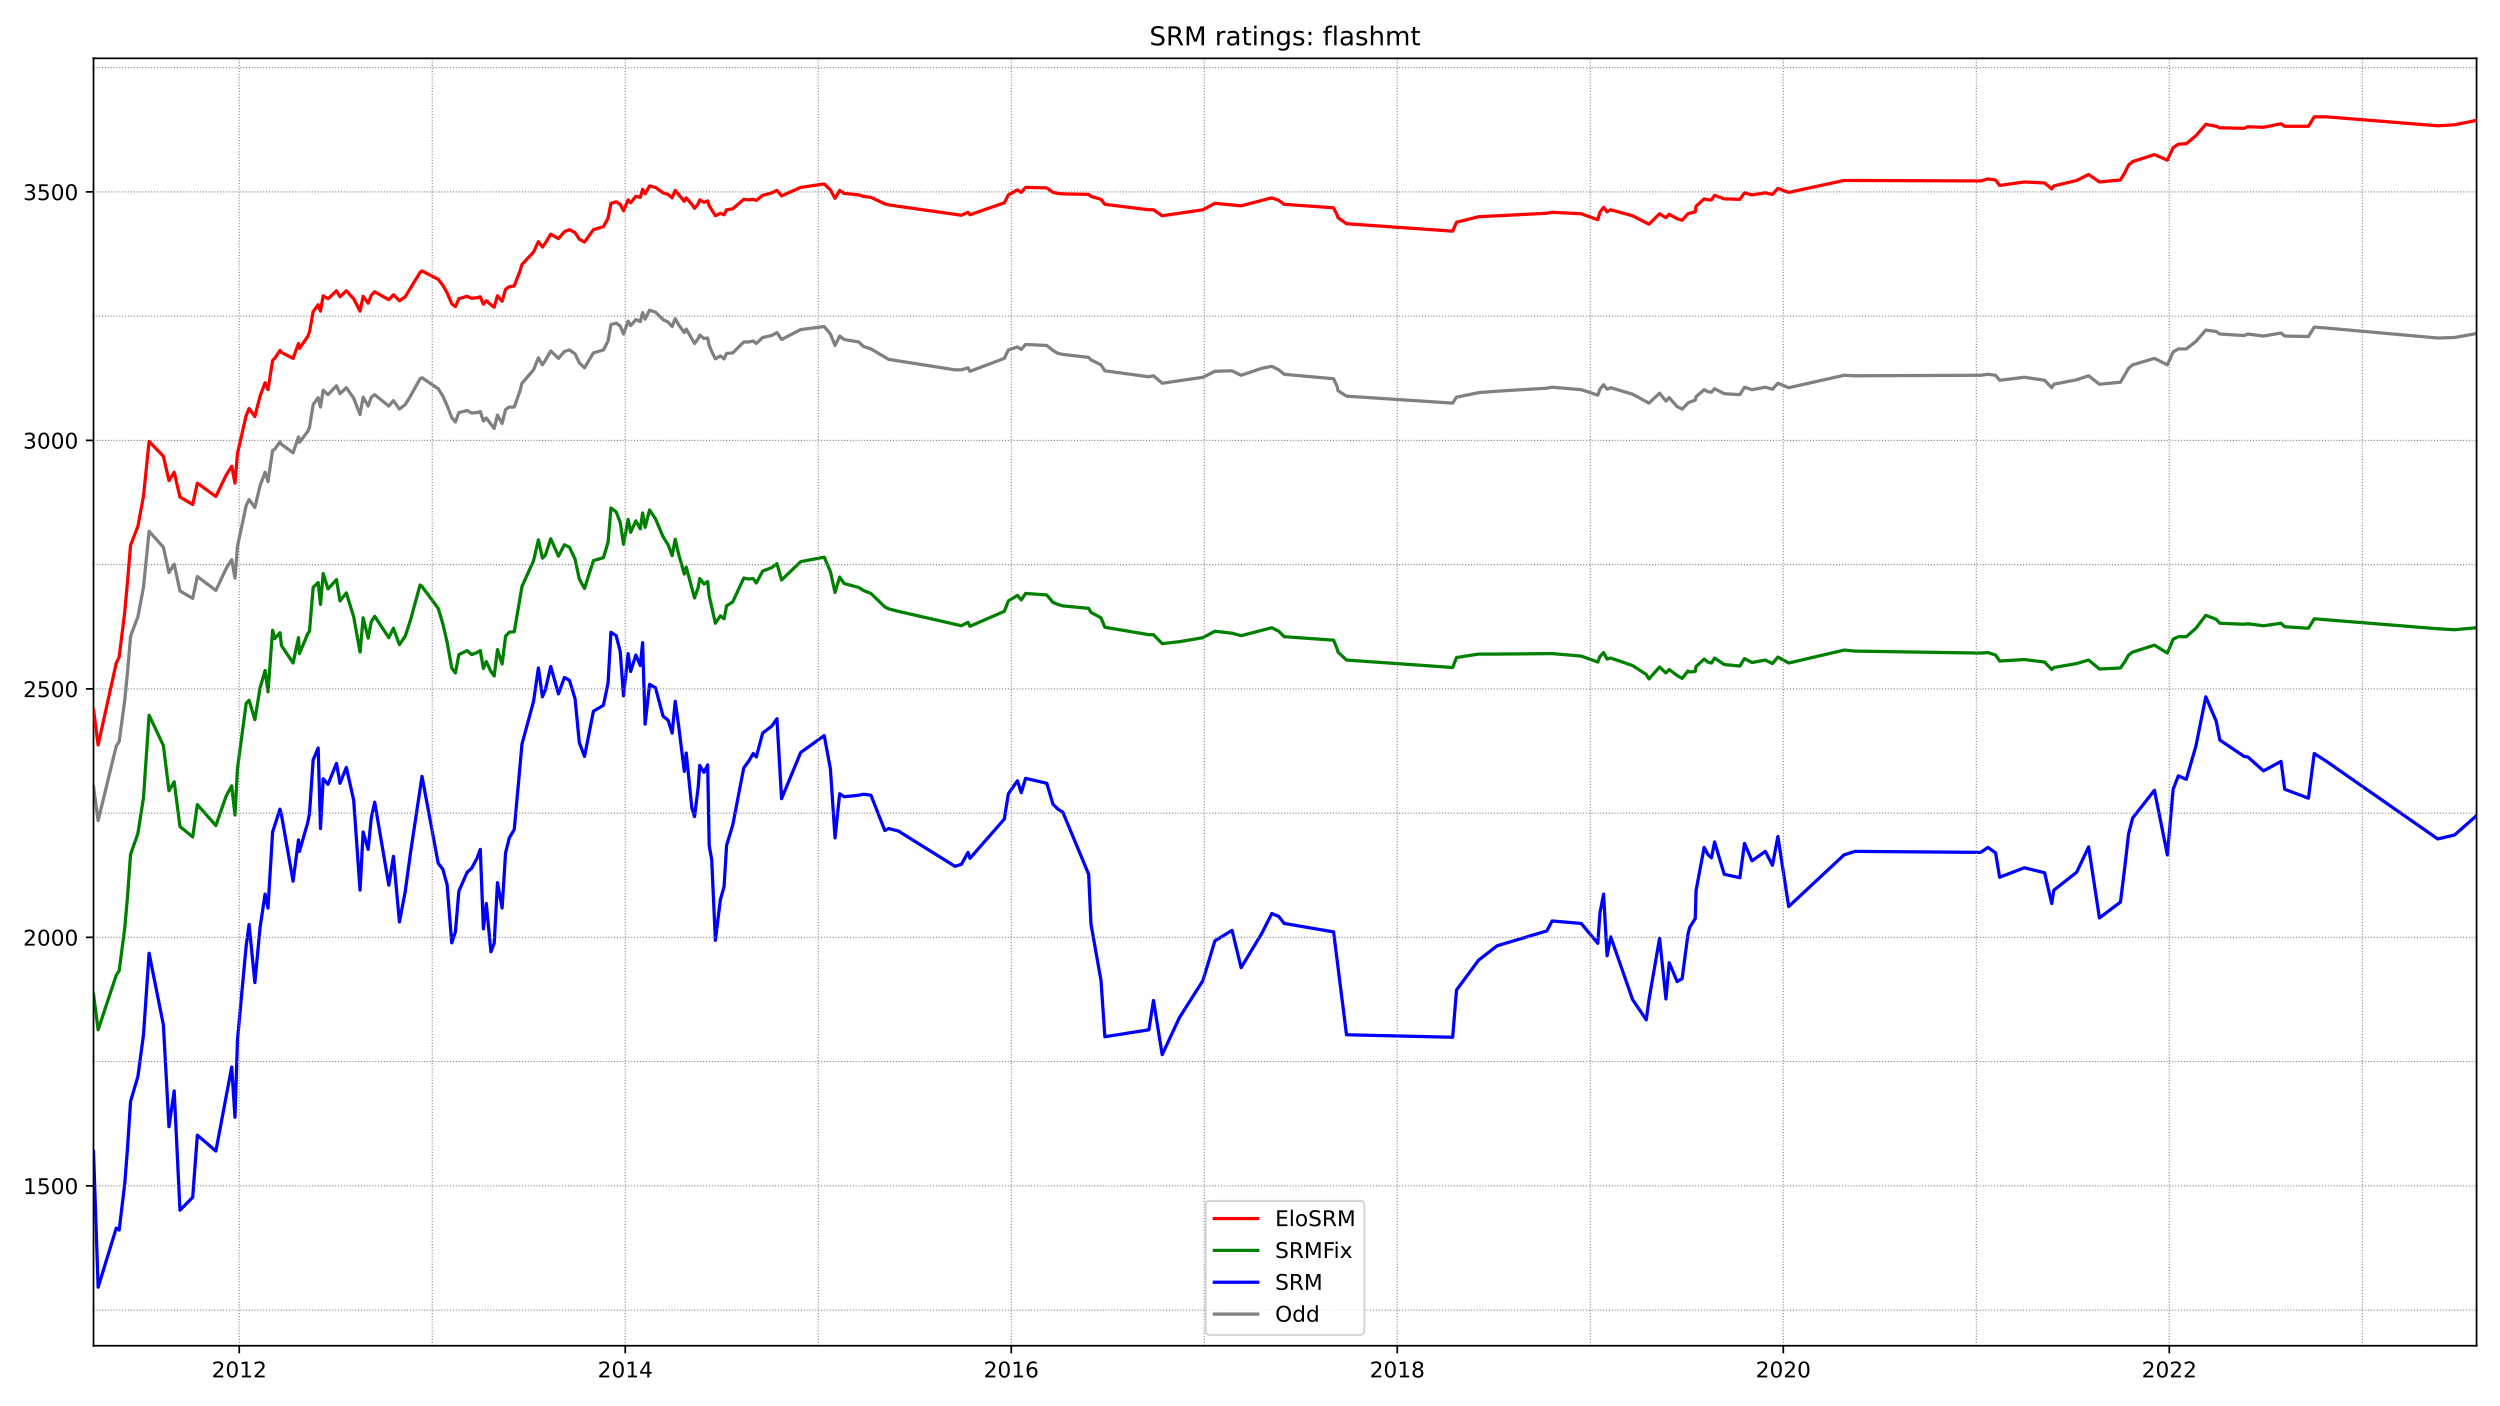 <?xml version="1.0" encoding="utf-8" standalone="no"?>
<!DOCTYPE svg PUBLIC "-//W3C//DTD SVG 1.1//EN"
  "http://www.w3.org/Graphics/SVG/1.1/DTD/svg11.dtd">
<!-- Created with matplotlib (https://matplotlib.org/) -->
<svg height="648pt" version="1.1" viewBox="0 0 1152 648" width="1152pt" xmlns="http://www.w3.org/2000/svg" xmlns:xlink="http://www.w3.org/1999/xlink">
 <defs>
  <style type="text/css">*{stroke-linecap:butt;stroke-linejoin:round;}</style>
 </defs>
 <g id="figure_1">
  <g id="patch_1">
   <path d="M 0 648 
L 1152 648 
L 1152 0 
L 0 0 
z
" style="fill:#ffffff;"/>
  </g>
  <g id="axes_1">
   <g id="patch_2">
    <path d="M 43.09 620.12 
L 1141.2 620.12 
L 1141.2 26.88 
L 43.09 26.88 
z
" style="fill:#ffffff;"/>
   </g>
   <g id="line2d_1">
    <path clip-path="url(#pe439247941)" d="M 43.09 362.546 
L 45.224 378.118 
L 53.585 343.767 
L 54.919 341.706 
L 57.498 322.469 
L 58.743 309.874 
L 60.166 293.157 
L 63.546 284.225 
L 66.125 270.485 
L 68.704 244.836 
L 75.285 252.165 
L 77.865 263.844 
L 80.266 259.951 
L 82.934 272.317 
L 88.804 275.752 
L 90.938 265.676 
L 99.476 272.088 
L 104.19 262.012 
L 106.769 257.89 
L 108.281 266.363 
L 109.437 251.707 
L 113.439 232.928 
L 114.774 230.18 
L 117.442 233.844 
L 119.843 223.768 
L 122.155 217.585 
L 123.489 221.936 
L 125.624 207.508 
L 126.602 207.05 
L 129.004 203.615 
L 129.715 204.76 
L 135.051 208.653 
L 137.542 201.325 
L 137.986 203.844 
L 141.811 198.806 
L 142.611 196.974 
L 144.301 186.44 
L 146.613 183.234 
L 147.68 187.585 
L 148.925 179.799 
L 151.149 181.86 
L 155.062 177.738 
L 156.663 181.402 
L 159.598 178.654 
L 162.978 183.463 
L 165.913 191.02 
L 167.336 183.005 
L 169.648 187.127 
L 171.071 183.005 
L 172.672 181.86 
L 179.164 187.127 
L 181.299 184.608 
L 184.056 188.501 
L 186.724 186.44 
L 189.125 182.547 
L 193.572 174.532 
L 194.461 174.074 
L 201.932 179.112 
L 204.067 182.547 
L 206.023 186.898 
L 208.158 192.394 
L 209.848 194.455 
L 211.448 190.104 
L 215.273 189.188 
L 217.318 190.333 
L 219.809 190.104 
L 221.321 189.646 
L 222.744 193.997 
L 224.078 192.623 
L 227.724 197.432 
L 229.236 191.249 
L 231.37 195.142 
L 232.971 188.73 
L 234.661 187.585 
L 236.974 187.585 
L 239.553 180.257 
L 240.531 176.593 
L 245.867 170.41 
L 248.091 164.913 
L 249.958 168.119 
L 251.292 166.058 
L 253.783 161.707 
L 257.34 165.142 
L 260.097 161.936 
L 262.41 161.249 
L 264.989 163.081 
L 266.945 167.203 
L 269.347 169.493 
L 273.438 162.623 
L 278.063 161.249 
L 280.197 157.127 
L 281.531 149.57 
L 283.932 148.883 
L 285.8 150.257 
L 287.312 153.921 
L 289.447 147.967 
L 290.603 150.028 
L 293.004 147.28 
L 295.05 148.196 
L 296.117 144.074 
L 297.273 147.051 
L 299.319 142.929 
L 302.076 143.845 
L 305.544 147.28 
L 307.857 148.425 
L 309.724 150.486 
L 311.147 146.822 
L 312.659 149.57 
L 315.327 153.234 
L 316.217 151.631 
L 320.041 158.272 
L 321.731 155.982 
L 322.442 154.379 
L 324.399 155.982 
L 326.089 155.753 
L 326.8 159.188 
L 327.956 161.936 
L 329.646 165.371 
L 331.959 163.997 
L 333.648 165.371 
L 334.805 162.852 
L 337.651 162.623 
L 342.72 157.585 
L 344.944 157.585 
L 347.078 157.127 
L 348.501 158.272 
L 351.436 155.524 
L 355.616 154.608 
L 358.017 153.234 
L 360.152 156.44 
L 368.957 151.86 
L 379.807 150.486 
L 382.653 153.921 
L 384.787 159.188 
L 386.922 154.837 
L 388.968 156.44 
L 395.727 157.585 
L 397.861 159.646 
L 401.33 160.791 
L 409.512 165.6 
L 440.018 170.41 
L 443.041 170.41 
L 446.065 169.493 
L 446.955 171.097 
L 462.786 165.142 
L 464.653 161.249 
L 468.833 159.875 
L 470.612 161.02 
L 472.569 158.73 
L 482.352 159.188 
L 485.198 161.478 
L 487.51 162.852 
L 489.734 163.31 
L 501.651 164.684 
L 502.718 165.829 
L 507.343 168.119 
L 509.122 170.868 
L 529.4 173.616 
L 531.534 173.158 
L 535.536 176.593 
L 554.302 173.845 
L 559.816 171.097 
L 567.732 170.868 
L 571.912 172.929 
L 581.428 169.722 
L 586.053 168.806 
L 589.255 170.41 
L 591.745 172.471 
L 614.513 174.532 
L 616.114 177.967 
L 616.558 180.028 
L 620.472 182.547 
L 669.387 185.753 
L 671.166 183.005 
L 681.305 180.944 
L 689.843 180.257 
L 712.789 178.883 
L 715.19 178.425 
L 728.619 179.57 
L 736.268 182.089 
L 737.246 179.341 
L 738.936 177.28 
L 740.537 179.341 
L 742.227 178.654 
L 752.277 181.631 
L 759.836 185.753 
L 764.728 181.173 
L 767.663 184.837 
L 769.175 183.234 
L 772.821 187.356 
L 775.134 188.501 
L 777.802 185.753 
L 778.602 185.295 
L 781.181 184.379 
L 781.537 182.776 
L 785.273 179.57 
L 786.962 180.486 
L 788.652 180.715 
L 790.075 179.112 
L 794.522 181.402 
L 801.726 181.86 
L 803.86 178.425 
L 807.329 179.57 
L 813.466 178.425 
L 816.756 179.341 
L 819.247 176.593 
L 824.227 178.654 
L 849.752 172.929 
L 854.822 173.158 
L 912.72 172.929 
L 916.011 172.471 
L 919.568 172.929 
L 921.436 175.219 
L 932.82 173.845 
L 942.158 175.219 
L 945.449 178.654 
L 946.427 177.051 
L 956.922 174.99 
L 962.436 173.158 
L 967.416 177.051 
L 977.111 176.135 
L 980.846 169.722 
L 982.714 168.119 
L 992.763 165.142 
L 998.722 168.119 
L 1001.39 162.165 
L 1003.792 160.791 
L 1007.438 160.791 
L 1011.885 157.356 
L 1016.421 152.089 
L 1021.223 152.776 
L 1022.913 153.921 
L 1034.119 154.608 
L 1035.809 153.921 
L 1043.013 154.837 
L 1051.106 153.463 
L 1052.796 154.837 
L 1063.736 155.066 
L 1066.404 150.715 
L 1072.096 151.173 
L 1123.324 155.753 
L 1131.061 155.524 
L 1141.2 153.692 
L 1141.2 153.692 
" style="fill:none;stroke:#808080;stroke-linecap:square;stroke-width:1.5;"/>
   </g>
   <g id="line2d_2">
    <path clip-path="url(#pe439247941)" d="M 43.09 530.636 
L 45.224 593.155 
L 53.585 565.903 
L 54.919 566.819 
L 57.498 545.292 
L 58.743 529.262 
L 60.166 507.506 
L 63.546 496.056 
L 66.125 476.82 
L 68.704 439.263 
L 75.285 472.239 
L 77.865 519.186 
L 80.266 502.697 
L 82.934 557.659 
L 88.804 551.704 
L 90.938 523.079 
L 99.476 530.407 
L 106.769 491.705 
L 108.281 514.834 
L 109.437 479.11 
L 113.439 435.827 
L 114.774 425.98 
L 117.442 452.774 
L 119.843 427.354 
L 122.155 412.011 
L 123.489 418.423 
L 125.624 383.385 
L 129.004 372.851 
L 129.715 375.599 
L 135.051 406.057 
L 137.542 387.049 
L 137.986 392.316 
L 141.811 379.034 
L 142.611 374.912 
L 144.301 350.179 
L 146.613 344.683 
L 147.68 381.782 
L 148.925 358.881 
L 151.149 361.4 
L 155.062 351.782 
L 156.663 360.942 
L 159.598 353.614 
L 162.978 368.729 
L 165.913 410.179 
L 167.336 383.385 
L 169.648 391.4 
L 171.071 376.973 
L 172.672 369.645 
L 179.164 407.889 
L 181.299 394.606 
L 184.056 424.835 
L 186.724 410.866 
L 189.125 393.232 
L 194.461 357.736 
L 201.932 397.812 
L 204.067 400.561 
L 206.023 407.66 
L 208.158 434.453 
L 209.848 429.415 
L 211.448 410.637 
L 215.273 401.935 
L 217.318 400.103 
L 219.809 395.522 
L 221.321 391.4 
L 222.744 428.041 
L 224.078 416.362 
L 226.212 438.576 
L 227.724 434.682 
L 229.236 406.744 
L 231.37 418.423 
L 232.971 393.003 
L 234.661 386.133 
L 236.974 382.24 
L 240.531 342.851 
L 245.867 323.156 
L 248.091 307.813 
L 249.958 321.095 
L 251.292 317.889 
L 253.783 307.126 
L 257.34 319.721 
L 260.097 312.164 
L 262.41 313.538 
L 264.989 322.011 
L 266.945 342.164 
L 269.347 348.576 
L 273.438 327.737 
L 278.063 324.989 
L 280.197 314.683 
L 281.531 291.325 
L 283.932 292.928 
L 285.8 300.256 
L 287.312 320.637 
L 289.447 301.172 
L 290.603 309.416 
L 293.004 301.859 
L 295.05 306.668 
L 296.117 296.134 
L 297.273 333.691 
L 299.319 315.37 
L 302.076 316.973 
L 305.544 330.027 
L 307.857 331.859 
L 309.724 337.813 
L 311.147 323.156 
L 312.659 333.92 
L 315.327 355.446 
L 316.217 346.973 
L 318.796 372.164 
L 320.041 376.286 
L 321.731 362.775 
L 322.442 352.698 
L 324.399 355.904 
L 326.089 352.469 
L 326.8 389.568 
L 327.956 396.209 
L 329.646 433.308 
L 331.959 414.53 
L 333.648 408.576 
L 334.805 389.568 
L 337.651 380.179 
L 342.72 353.843 
L 344.944 350.866 
L 347.078 347.202 
L 348.501 348.805 
L 351.436 337.813 
L 355.616 334.607 
L 358.017 331.172 
L 360.152 368.042 
L 368.957 346.744 
L 379.807 338.958 
L 382.653 354.301 
L 384.787 386.133 
L 386.922 365.752 
L 388.968 367.126 
L 395.727 366.439 
L 397.861 365.981 
L 401.33 366.439 
L 407.733 382.698 
L 409.512 381.782 
L 413.959 382.927 
L 440.018 399.186 
L 443.041 398.27 
L 446.065 392.774 
L 446.955 395.522 
L 462.786 377.431 
L 464.653 365.752 
L 468.833 359.797 
L 470.612 365.294 
L 472.569 358.652 
L 482.352 360.942 
L 485.198 370.561 
L 487.51 372.851 
L 489.734 374.225 
L 501.651 402.851 
L 502.718 425.751 
L 507.343 451.858 
L 509.122 477.736 
L 529.4 474.529 
L 531.534 461.018 
L 535.536 485.98 
L 543.541 468.804 
L 554.302 451.858 
L 559.816 433.537 
L 567.732 428.728 
L 571.912 445.904 
L 581.428 430.102 
L 586.053 420.942 
L 589.255 422.316 
L 591.745 425.522 
L 614.513 429.415 
L 620.472 476.82 
L 669.387 477.965 
L 671.166 456.209 
L 681.305 442.469 
L 689.843 435.827 
L 712.789 428.957 
L 715.19 424.377 
L 728.619 425.522 
L 736.268 434.682 
L 737.246 420.713 
L 738.936 412.011 
L 740.537 440.408 
L 742.227 431.705 
L 752.277 460.56 
L 758.591 469.949 
L 759.836 460.789 
L 764.728 432.392 
L 767.663 460.331 
L 769.175 443.614 
L 772.821 452.316 
L 775.134 450.942 
L 777.802 430.56 
L 778.602 427.354 
L 781.181 423.232 
L 781.537 410.408 
L 785.273 390.484 
L 786.962 393.69 
L 788.652 395.293 
L 790.075 387.965 
L 794.522 402.851 
L 801.726 404.454 
L 803.86 388.652 
L 807.329 396.667 
L 813.466 392.316 
L 816.756 398.728 
L 819.247 385.446 
L 824.227 417.736 
L 849.752 393.919 
L 854.822 392.316 
L 912.72 392.774 
L 916.011 390.484 
L 919.568 393.003 
L 921.436 404.225 
L 932.82 399.873 
L 942.158 402.164 
L 945.449 416.362 
L 946.427 410.179 
L 956.922 401.935 
L 962.436 390.255 
L 967.416 423.003 
L 977.111 415.675 
L 979.156 399.186 
L 980.846 384.301 
L 982.714 376.973 
L 992.763 364.149 
L 998.722 393.919 
L 1001.39 363.691 
L 1003.792 357.507 
L 1007.438 359.11 
L 1011.885 343.767 
L 1016.421 321.095 
L 1021.223 332.317 
L 1022.913 341.019 
L 1034.119 348.576 
L 1035.809 348.805 
L 1043.013 355.217 
L 1051.106 350.866 
L 1052.796 363.691 
L 1063.736 367.813 
L 1066.404 347.202 
L 1072.096 350.866 
L 1123.324 386.591 
L 1131.061 384.759 
L 1141.2 375.828 
L 1141.2 375.828 
" style="fill:none;stroke:#0000ff;stroke-linecap:square;stroke-width:1.5;"/>
   </g>
   <g id="matplotlib.axis_1">
    <g id="xtick_1">
     <g id="line2d_3">
      <defs>
       <path d="M 0 0 
L 0 3.5 
" id="m1ce07f080b" style="stroke:#000000;stroke-width:0.8;"/>
      </defs>
      <g>
       <use style="stroke:#000000;stroke-width:0.8;" x="110.238" xlink:href="#m1ce07f080b" y="620.12"/>
      </g>
     </g>
     <g id="text_1">
      <!-- 2012 -->
      <g transform="translate(97.513 634.718)scale(0.1 -0.1)">
       <defs>
        <path d="M 19.188 8.297 
L 53.609 8.297 
L 53.609 0 
L 7.328 0 
L 7.328 8.297 
Q 12.938 14.109 22.625 23.891 
Q 32.328 33.688 34.812 36.531 
Q 39.547 41.844 41.422 45.531 
Q 43.312 49.219 43.312 52.781 
Q 43.312 58.594 39.234 62.25 
Q 35.156 65.922 28.609 65.922 
Q 23.969 65.922 18.812 64.312 
Q 13.672 62.703 7.812 59.422 
L 7.812 69.391 
Q 13.766 71.781 18.938 73 
Q 24.125 74.219 28.422 74.219 
Q 39.75 74.219 46.484 68.547 
Q 53.219 62.891 53.219 53.422 
Q 53.219 48.922 51.531 44.891 
Q 49.859 40.875 45.406 35.406 
Q 44.188 33.984 37.641 27.219 
Q 31.109 20.453 19.188 8.297 
z
" id="DejaVuSans-50"/>
        <path d="M 31.781 66.406 
Q 24.172 66.406 20.328 58.906 
Q 16.5 51.422 16.5 36.375 
Q 16.5 21.391 20.328 13.891 
Q 24.172 6.391 31.781 6.391 
Q 39.453 6.391 43.281 13.891 
Q 47.125 21.391 47.125 36.375 
Q 47.125 51.422 43.281 58.906 
Q 39.453 66.406 31.781 66.406 
z
M 31.781 74.219 
Q 44.047 74.219 50.516 64.516 
Q 56.984 54.828 56.984 36.375 
Q 56.984 17.969 50.516 8.266 
Q 44.047 -1.422 31.781 -1.422 
Q 19.531 -1.422 13.062 8.266 
Q 6.594 17.969 6.594 36.375 
Q 6.594 54.828 13.062 64.516 
Q 19.531 74.219 31.781 74.219 
z
" id="DejaVuSans-48"/>
        <path d="M 12.406 8.297 
L 28.516 8.297 
L 28.516 63.922 
L 10.984 60.406 
L 10.984 69.391 
L 28.422 72.906 
L 38.281 72.906 
L 38.281 8.297 
L 54.391 8.297 
L 54.391 0 
L 12.406 0 
z
" id="DejaVuSans-49"/>
       </defs>
       <use xlink:href="#DejaVuSans-50"/>
       <use x="63.623" xlink:href="#DejaVuSans-48"/>
       <use x="127.246" xlink:href="#DejaVuSans-49"/>
       <use x="190.869" xlink:href="#DejaVuSans-50"/>
      </g>
     </g>
    </g>
    <g id="xtick_2">
     <g id="line2d_4">
      <g>
       <use style="stroke:#000000;stroke-width:0.8;" x="288.113" xlink:href="#m1ce07f080b" y="620.12"/>
      </g>
     </g>
     <g id="text_2">
      <!-- 2014 -->
      <g transform="translate(275.388 634.718)scale(0.1 -0.1)">
       <defs>
        <path d="M 37.797 64.312 
L 12.891 25.391 
L 37.797 25.391 
z
M 35.203 72.906 
L 47.609 72.906 
L 47.609 25.391 
L 58.016 25.391 
L 58.016 17.188 
L 47.609 17.188 
L 47.609 0 
L 37.797 0 
L 37.797 17.188 
L 4.891 17.188 
L 4.891 26.703 
z
" id="DejaVuSans-52"/>
       </defs>
       <use xlink:href="#DejaVuSans-50"/>
       <use x="63.623" xlink:href="#DejaVuSans-48"/>
       <use x="127.246" xlink:href="#DejaVuSans-49"/>
       <use x="190.869" xlink:href="#DejaVuSans-52"/>
      </g>
     </g>
    </g>
    <g id="xtick_3">
     <g id="line2d_5">
      <g>
       <use style="stroke:#000000;stroke-width:0.8;" x="465.987" xlink:href="#m1ce07f080b" y="620.12"/>
      </g>
     </g>
     <g id="text_3">
      <!-- 2016 -->
      <g transform="translate(453.262 634.718)scale(0.1 -0.1)">
       <defs>
        <path d="M 33.016 40.375 
Q 26.375 40.375 22.484 35.828 
Q 18.609 31.297 18.609 23.391 
Q 18.609 15.531 22.484 10.953 
Q 26.375 6.391 33.016 6.391 
Q 39.656 6.391 43.531 10.953 
Q 47.406 15.531 47.406 23.391 
Q 47.406 31.297 43.531 35.828 
Q 39.656 40.375 33.016 40.375 
z
M 52.594 71.297 
L 52.594 62.312 
Q 48.875 64.062 45.094 64.984 
Q 41.312 65.922 37.594 65.922 
Q 27.828 65.922 22.672 59.328 
Q 17.531 52.734 16.797 39.406 
Q 19.672 43.656 24.016 45.922 
Q 28.375 48.188 33.594 48.188 
Q 44.578 48.188 50.953 41.516 
Q 57.328 34.859 57.328 23.391 
Q 57.328 12.156 50.688 5.359 
Q 44.047 -1.422 33.016 -1.422 
Q 20.359 -1.422 13.672 8.266 
Q 6.984 17.969 6.984 36.375 
Q 6.984 53.656 15.188 63.938 
Q 23.391 74.219 37.203 74.219 
Q 40.922 74.219 44.703 73.484 
Q 48.484 72.75 52.594 71.297 
z
" id="DejaVuSans-54"/>
       </defs>
       <use xlink:href="#DejaVuSans-50"/>
       <use x="63.623" xlink:href="#DejaVuSans-48"/>
       <use x="127.246" xlink:href="#DejaVuSans-49"/>
       <use x="190.869" xlink:href="#DejaVuSans-54"/>
      </g>
     </g>
    </g>
    <g id="xtick_4">
     <g id="line2d_6">
      <g>
       <use style="stroke:#000000;stroke-width:0.8;" x="643.862" xlink:href="#m1ce07f080b" y="620.12"/>
      </g>
     </g>
     <g id="text_4">
      <!-- 2018 -->
      <g transform="translate(631.137 634.718)scale(0.1 -0.1)">
       <defs>
        <path d="M 31.781 34.625 
Q 24.75 34.625 20.719 30.859 
Q 16.703 27.094 16.703 20.516 
Q 16.703 13.922 20.719 10.156 
Q 24.75 6.391 31.781 6.391 
Q 38.812 6.391 42.859 10.172 
Q 46.922 13.969 46.922 20.516 
Q 46.922 27.094 42.891 30.859 
Q 38.875 34.625 31.781 34.625 
z
M 21.922 38.812 
Q 15.578 40.375 12.031 44.719 
Q 8.5 49.078 8.5 55.328 
Q 8.5 64.062 14.719 69.141 
Q 20.953 74.219 31.781 74.219 
Q 42.672 74.219 48.875 69.141 
Q 55.078 64.062 55.078 55.328 
Q 55.078 49.078 51.531 44.719 
Q 48 40.375 41.703 38.812 
Q 48.828 37.156 52.797 32.312 
Q 56.781 27.484 56.781 20.516 
Q 56.781 9.906 50.312 4.234 
Q 43.844 -1.422 31.781 -1.422 
Q 19.734 -1.422 13.25 4.234 
Q 6.781 9.906 6.781 20.516 
Q 6.781 27.484 10.781 32.312 
Q 14.797 37.156 21.922 38.812 
z
M 18.312 54.391 
Q 18.312 48.734 21.844 45.562 
Q 25.391 42.391 31.781 42.391 
Q 38.141 42.391 41.719 45.562 
Q 45.312 48.734 45.312 54.391 
Q 45.312 60.062 41.719 63.234 
Q 38.141 66.406 31.781 66.406 
Q 25.391 66.406 21.844 63.234 
Q 18.312 60.062 18.312 54.391 
z
" id="DejaVuSans-56"/>
       </defs>
       <use xlink:href="#DejaVuSans-50"/>
       <use x="63.623" xlink:href="#DejaVuSans-48"/>
       <use x="127.246" xlink:href="#DejaVuSans-49"/>
       <use x="190.869" xlink:href="#DejaVuSans-56"/>
      </g>
     </g>
    </g>
    <g id="xtick_5">
     <g id="line2d_7">
      <g>
       <use style="stroke:#000000;stroke-width:0.8;" x="821.737" xlink:href="#m1ce07f080b" y="620.12"/>
      </g>
     </g>
     <g id="text_5">
      <!-- 2020 -->
      <g transform="translate(809.012 634.718)scale(0.1 -0.1)">
       <use xlink:href="#DejaVuSans-50"/>
       <use x="63.623" xlink:href="#DejaVuSans-48"/>
       <use x="127.246" xlink:href="#DejaVuSans-50"/>
       <use x="190.869" xlink:href="#DejaVuSans-48"/>
      </g>
     </g>
    </g>
    <g id="xtick_6">
     <g id="line2d_8">
      <g>
       <use style="stroke:#000000;stroke-width:0.8;" x="999.612" xlink:href="#m1ce07f080b" y="620.12"/>
      </g>
     </g>
     <g id="text_6">
      <!-- 2022 -->
      <g transform="translate(986.887 634.718)scale(0.1 -0.1)">
       <use xlink:href="#DejaVuSans-50"/>
       <use x="63.623" xlink:href="#DejaVuSans-48"/>
       <use x="127.246" xlink:href="#DejaVuSans-50"/>
       <use x="190.869" xlink:href="#DejaVuSans-50"/>
      </g>
     </g>
    </g>
   </g>
   <g id="matplotlib.axis_2">
    <g id="ytick_1">
     <g id="line2d_9">
      <defs>
       <path d="M 0 0 
L -3.5 0 
" id="m104171ab32" style="stroke:#000000;stroke-width:0.8;"/>
      </defs>
      <g>
       <use style="stroke:#000000;stroke-width:0.8;" x="43.09" xlink:href="#m104171ab32" y="546.437"/>
      </g>
     </g>
     <g id="text_7">
      <!-- 1500 -->
      <g transform="translate(10.64 550.237)scale(0.1 -0.1)">
       <defs>
        <path d="M 10.797 72.906 
L 49.516 72.906 
L 49.516 64.594 
L 19.828 64.594 
L 19.828 46.734 
Q 21.969 47.469 24.109 47.828 
Q 26.266 48.188 28.422 48.188 
Q 40.625 48.188 47.75 41.5 
Q 54.891 34.812 54.891 23.391 
Q 54.891 11.625 47.562 5.094 
Q 40.234 -1.422 26.906 -1.422 
Q 22.312 -1.422 17.547 -0.641 
Q 12.797 0.141 7.719 1.703 
L 7.719 11.625 
Q 12.109 9.234 16.797 8.062 
Q 21.484 6.891 26.703 6.891 
Q 35.156 6.891 40.078 11.328 
Q 45.016 15.766 45.016 23.391 
Q 45.016 31 40.078 35.438 
Q 35.156 39.891 26.703 39.891 
Q 22.75 39.891 18.812 39.016 
Q 14.891 38.141 10.797 36.281 
z
" id="DejaVuSans-53"/>
       </defs>
       <use xlink:href="#DejaVuSans-49"/>
       <use x="63.623" xlink:href="#DejaVuSans-53"/>
       <use x="127.246" xlink:href="#DejaVuSans-48"/>
       <use x="190.869" xlink:href="#DejaVuSans-48"/>
      </g>
     </g>
    </g>
    <g id="ytick_2">
     <g id="line2d_10">
      <g>
       <use style="stroke:#000000;stroke-width:0.8;" x="43.09" xlink:href="#m104171ab32" y="431.934"/>
      </g>
     </g>
     <g id="text_8">
      <!-- 2000 -->
      <g transform="translate(10.64 435.734)scale(0.1 -0.1)">
       <use xlink:href="#DejaVuSans-50"/>
       <use x="63.623" xlink:href="#DejaVuSans-48"/>
       <use x="127.246" xlink:href="#DejaVuSans-48"/>
       <use x="190.869" xlink:href="#DejaVuSans-48"/>
      </g>
     </g>
    </g>
    <g id="ytick_3">
     <g id="line2d_11">
      <g>
       <use style="stroke:#000000;stroke-width:0.8;" x="43.09" xlink:href="#m104171ab32" y="317.431"/>
      </g>
     </g>
     <g id="text_9">
      <!-- 2500 -->
      <g transform="translate(10.64 321.231)scale(0.1 -0.1)">
       <use xlink:href="#DejaVuSans-50"/>
       <use x="63.623" xlink:href="#DejaVuSans-53"/>
       <use x="127.246" xlink:href="#DejaVuSans-48"/>
       <use x="190.869" xlink:href="#DejaVuSans-48"/>
      </g>
     </g>
    </g>
    <g id="ytick_4">
     <g id="line2d_12">
      <g>
       <use style="stroke:#000000;stroke-width:0.8;" x="43.09" xlink:href="#m104171ab32" y="202.928"/>
      </g>
     </g>
     <g id="text_10">
      <!-- 3000 -->
      <g transform="translate(10.64 206.728)scale(0.1 -0.1)">
       <defs>
        <path d="M 40.578 39.312 
Q 47.656 37.797 51.625 33 
Q 55.609 28.219 55.609 21.188 
Q 55.609 10.406 48.188 4.484 
Q 40.766 -1.422 27.094 -1.422 
Q 22.516 -1.422 17.656 -0.516 
Q 12.797 0.391 7.625 2.203 
L 7.625 11.719 
Q 11.719 9.328 16.594 8.109 
Q 21.484 6.891 26.812 6.891 
Q 36.078 6.891 40.938 10.547 
Q 45.797 14.203 45.797 21.188 
Q 45.797 27.641 41.281 31.266 
Q 36.766 34.906 28.719 34.906 
L 20.219 34.906 
L 20.219 43.016 
L 29.109 43.016 
Q 36.375 43.016 40.234 45.922 
Q 44.094 48.828 44.094 54.297 
Q 44.094 59.906 40.109 62.906 
Q 36.141 65.922 28.719 65.922 
Q 24.656 65.922 20.016 65.031 
Q 15.375 64.156 9.812 62.312 
L 9.812 71.094 
Q 15.438 72.656 20.344 73.438 
Q 25.25 74.219 29.594 74.219 
Q 40.828 74.219 47.359 69.109 
Q 53.906 64.016 53.906 55.328 
Q 53.906 49.266 50.438 45.094 
Q 46.969 40.922 40.578 39.312 
z
" id="DejaVuSans-51"/>
       </defs>
       <use xlink:href="#DejaVuSans-51"/>
       <use x="63.623" xlink:href="#DejaVuSans-48"/>
       <use x="127.246" xlink:href="#DejaVuSans-48"/>
       <use x="190.869" xlink:href="#DejaVuSans-48"/>
      </g>
     </g>
    </g>
    <g id="ytick_5">
     <g id="line2d_13">
      <g>
       <use style="stroke:#000000;stroke-width:0.8;" x="43.09" xlink:href="#m104171ab32" y="88.425"/>
      </g>
     </g>
     <g id="text_11">
      <!-- 3500 -->
      <g transform="translate(10.64 92.225)scale(0.1 -0.1)">
       <use xlink:href="#DejaVuSans-51"/>
       <use x="63.623" xlink:href="#DejaVuSans-53"/>
       <use x="127.246" xlink:href="#DejaVuSans-48"/>
       <use x="190.869" xlink:href="#DejaVuSans-48"/>
      </g>
     </g>
    </g>
   </g>
   <g id="line2d_14">
    <path clip-path="url(#pe439247941)" d="M 43.09 458.27 
L 45.224 474.529 
L 53.585 449.339 
L 54.919 447.278 
L 57.498 427.583 
L 58.743 413.385 
L 60.166 393.69 
L 63.546 384.072 
L 66.125 367.584 
L 68.704 329.569 
L 75.285 343.538 
L 77.865 364.378 
L 80.266 360.255 
L 82.934 380.866 
L 88.804 385.675 
L 90.938 370.79 
L 99.476 380.408 
L 104.19 366.897 
L 106.769 362.088 
L 108.281 375.599 
L 109.437 354.072 
L 113.439 324.073 
L 114.774 322.698 
L 117.442 331.63 
L 119.843 316.973 
L 122.155 308.958 
L 123.489 318.805 
L 125.624 290.409 
L 126.602 294.302 
L 129.004 291.554 
L 129.715 297.508 
L 135.051 305.523 
L 137.542 293.844 
L 137.986 301.172 
L 141.811 292.012 
L 142.611 290.867 
L 144.301 270.714 
L 146.613 268.424 
L 147.68 278.5 
L 148.925 264.302 
L 151.149 271.401 
L 155.062 267.05 
L 156.663 276.897 
L 159.598 273.233 
L 162.978 284.225 
L 165.913 300.485 
L 167.336 284.683 
L 169.648 294.073 
L 171.071 286.516 
L 172.672 283.996 
L 179.164 293.844 
L 181.299 289.493 
L 184.056 297.05 
L 186.724 293.157 
L 189.125 285.829 
L 193.572 269.569 
L 194.461 270.256 
L 201.932 280.332 
L 204.067 287.432 
L 206.023 295.905 
L 208.158 307.813 
L 209.848 310.103 
L 211.448 301.63 
L 215.273 299.798 
L 217.318 301.63 
L 219.809 300.714 
L 221.321 299.798 
L 222.744 308.042 
L 224.078 304.836 
L 226.212 309.416 
L 227.724 311.477 
L 229.236 299.34 
L 231.37 305.981 
L 232.971 293.157 
L 234.661 291.325 
L 236.974 291.096 
L 240.531 270.256 
L 245.867 258.348 
L 248.091 248.73 
L 249.958 257.203 
L 251.292 255.829 
L 253.783 248.272 
L 257.34 256.287 
L 260.097 251.02 
L 262.41 252.165 
L 264.989 257.661 
L 266.945 266.821 
L 269.347 271.172 
L 273.438 258.348 
L 278.063 256.974 
L 280.197 249.875 
L 281.531 234.073 
L 283.932 235.905 
L 285.8 240.714 
L 287.312 250.791 
L 289.447 239.34 
L 290.603 245.294 
L 293.004 240.027 
L 295.05 243.691 
L 296.117 236.363 
L 297.273 243.004 
L 299.319 234.989 
L 302.076 239.111 
L 305.544 247.356 
L 307.857 251.02 
L 309.724 256.058 
L 311.147 248.501 
L 312.659 255.142 
L 315.327 264.531 
L 316.217 261.325 
L 320.041 275.523 
L 321.731 270.714 
L 322.442 266.592 
L 324.399 269.111 
L 326.089 267.966 
L 326.8 274.607 
L 329.646 287.203 
L 331.959 283.767 
L 333.648 285.141 
L 334.805 279.187 
L 337.651 277.355 
L 342.72 266.363 
L 344.944 266.821 
L 347.078 266.592 
L 348.501 268.653 
L 351.436 263.157 
L 355.616 261.554 
L 358.017 259.722 
L 360.152 267.279 
L 368.957 258.806 
L 379.807 256.745 
L 382.653 263.386 
L 384.787 273.004 
L 386.922 265.905 
L 388.968 268.882 
L 395.727 270.714 
L 397.861 272.088 
L 401.33 273.462 
L 407.733 279.645 
L 409.512 280.561 
L 413.959 281.706 
L 443.041 288.348 
L 446.065 286.745 
L 446.955 288.577 
L 462.786 281.706 
L 464.653 276.897 
L 468.833 274.378 
L 470.612 276.439 
L 472.569 273.462 
L 482.352 274.149 
L 485.198 277.584 
L 487.51 278.5 
L 489.734 279.187 
L 501.651 280.332 
L 502.718 282.164 
L 507.343 284.683 
L 509.122 289.035 
L 529.4 292.47 
L 531.534 292.47 
L 535.536 296.592 
L 543.541 295.676 
L 554.302 293.844 
L 559.816 290.867 
L 567.732 291.783 
L 571.912 292.928 
L 586.053 289.264 
L 589.255 290.867 
L 591.745 293.386 
L 614.513 294.989 
L 616.114 298.882 
L 616.558 300.485 
L 620.472 304.149 
L 669.387 307.584 
L 671.166 303.004 
L 681.305 301.401 
L 689.843 301.401 
L 715.19 301.172 
L 728.619 302.317 
L 736.268 305.065 
L 737.246 302.546 
L 738.936 300.714 
L 740.537 303.691 
L 742.227 303.233 
L 752.277 306.668 
L 758.591 310.79 
L 759.836 312.851 
L 764.728 307.355 
L 767.663 310.103 
L 769.175 308.5 
L 772.821 311.248 
L 775.134 312.622 
L 777.802 309.187 
L 778.602 309.645 
L 781.181 309.416 
L 781.537 307.126 
L 785.273 303.691 
L 786.962 305.065 
L 788.652 305.523 
L 790.075 303.233 
L 794.522 306.21 
L 801.726 306.897 
L 803.86 303.462 
L 807.329 305.294 
L 813.466 304.149 
L 816.756 305.752 
L 819.247 302.775 
L 824.227 305.523 
L 849.752 299.569 
L 854.822 300.027 
L 912.72 300.943 
L 916.011 300.714 
L 919.568 301.859 
L 921.436 304.607 
L 932.82 303.92 
L 942.158 305.065 
L 945.449 308.5 
L 946.427 307.584 
L 956.922 305.752 
L 962.436 304.149 
L 967.416 308.271 
L 977.111 307.813 
L 979.156 304.836 
L 980.846 301.859 
L 982.714 300.485 
L 992.763 297.279 
L 998.722 300.943 
L 1001.39 294.531 
L 1003.792 293.386 
L 1007.438 293.386 
L 1011.885 289.493 
L 1016.421 283.538 
L 1021.223 285.371 
L 1022.913 287.203 
L 1034.119 287.661 
L 1035.809 287.432 
L 1043.013 288.348 
L 1051.106 287.203 
L 1052.796 288.806 
L 1063.736 289.493 
L 1066.404 285.141 
L 1123.324 289.722 
L 1131.061 290.18 
L 1141.2 289.264 
L 1141.2 289.264 
" style="fill:none;stroke:#008000;stroke-linecap:square;stroke-width:1.5;"/>
   </g>
   <g id="line2d_15">
    <path clip-path="url(#pe439247941)" d="M 43.09 603.689 
L 1141.2 603.689 
" style="fill:none;stroke:#808080;stroke-dasharray:0.5,0.825;stroke-dashoffset:0;stroke-width:0.5;"/>
   </g>
   <g id="line2d_16">
    <path clip-path="url(#pe439247941)" d="M 43.09 546.437 
L 1141.2 546.437 
" style="fill:none;stroke:#808080;stroke-dasharray:0.5,0.825;stroke-dashoffset:0;stroke-width:0.5;"/>
   </g>
   <g id="line2d_17">
    <path clip-path="url(#pe439247941)" d="M 43.09 489.186 
L 1141.2 489.186 
" style="fill:none;stroke:#808080;stroke-dasharray:0.5,0.825;stroke-dashoffset:0;stroke-width:0.5;"/>
   </g>
   <g id="line2d_18">
    <path clip-path="url(#pe439247941)" d="M 43.09 431.934 
L 1141.2 431.934 
" style="fill:none;stroke:#808080;stroke-dasharray:0.5,0.825;stroke-dashoffset:0;stroke-width:0.5;"/>
   </g>
   <g id="line2d_19">
    <path clip-path="url(#pe439247941)" d="M 43.09 374.683 
L 1141.2 374.683 
" style="fill:none;stroke:#808080;stroke-dasharray:0.5,0.825;stroke-dashoffset:0;stroke-width:0.5;"/>
   </g>
   <g id="line2d_20">
    <path clip-path="url(#pe439247941)" d="M 43.09 317.431 
L 1141.2 317.431 
" style="fill:none;stroke:#808080;stroke-dasharray:0.5,0.825;stroke-dashoffset:0;stroke-width:0.5;"/>
   </g>
   <g id="line2d_21">
    <path clip-path="url(#pe439247941)" d="M 43.09 260.18 
L 1141.2 260.18 
" style="fill:none;stroke:#808080;stroke-dasharray:0.5,0.825;stroke-dashoffset:0;stroke-width:0.5;"/>
   </g>
   <g id="line2d_22">
    <path clip-path="url(#pe439247941)" d="M 43.09 202.928 
L 1141.2 202.928 
" style="fill:none;stroke:#808080;stroke-dasharray:0.5,0.825;stroke-dashoffset:0;stroke-width:0.5;"/>
   </g>
   <g id="line2d_23">
    <path clip-path="url(#pe439247941)" d="M 43.09 145.677 
L 1141.2 145.677 
" style="fill:none;stroke:#808080;stroke-dasharray:0.5,0.825;stroke-dashoffset:0;stroke-width:0.5;"/>
   </g>
   <g id="line2d_24">
    <path clip-path="url(#pe439247941)" d="M 43.09 88.425 
L 1141.2 88.425 
" style="fill:none;stroke:#808080;stroke-dasharray:0.5,0.825;stroke-dashoffset:0;stroke-width:0.5;"/>
   </g>
   <g id="line2d_25">
    <path clip-path="url(#pe439247941)" d="M 43.09 31.174 
L 1141.2 31.174 
" style="fill:none;stroke:#808080;stroke-dasharray:0.5,0.825;stroke-dashoffset:0;stroke-width:0.5;"/>
   </g>
   <g id="line2d_26">
    <path clip-path="url(#pe439247941)" d="M 110.238 620.12 
L 110.238 26.88 
" style="fill:none;stroke:#808080;stroke-dasharray:0.5,0.825;stroke-dashoffset:0;stroke-width:0.5;"/>
   </g>
   <g id="line2d_27">
    <path clip-path="url(#pe439247941)" d="M 199.175 620.12 
L 199.175 26.88 
" style="fill:none;stroke:#808080;stroke-dasharray:0.5,0.825;stroke-dashoffset:0;stroke-width:0.5;"/>
   </g>
   <g id="line2d_28">
    <path clip-path="url(#pe439247941)" d="M 288.113 620.12 
L 288.113 26.88 
" style="fill:none;stroke:#808080;stroke-dasharray:0.5,0.825;stroke-dashoffset:0;stroke-width:0.5;"/>
   </g>
   <g id="line2d_29">
    <path clip-path="url(#pe439247941)" d="M 377.05 620.12 
L 377.05 26.88 
" style="fill:none;stroke:#808080;stroke-dasharray:0.5,0.825;stroke-dashoffset:0;stroke-width:0.5;"/>
   </g>
   <g id="line2d_30">
    <path clip-path="url(#pe439247941)" d="M 465.987 620.12 
L 465.987 26.88 
" style="fill:none;stroke:#808080;stroke-dasharray:0.5,0.825;stroke-dashoffset:0;stroke-width:0.5;"/>
   </g>
   <g id="line2d_31">
    <path clip-path="url(#pe439247941)" d="M 554.925 620.12 
L 554.925 26.88 
" style="fill:none;stroke:#808080;stroke-dasharray:0.5,0.825;stroke-dashoffset:0;stroke-width:0.5;"/>
   </g>
   <g id="line2d_32">
    <path clip-path="url(#pe439247941)" d="M 643.862 620.12 
L 643.862 26.88 
" style="fill:none;stroke:#808080;stroke-dasharray:0.5,0.825;stroke-dashoffset:0;stroke-width:0.5;"/>
   </g>
   <g id="line2d_33">
    <path clip-path="url(#pe439247941)" d="M 732.799 620.12 
L 732.799 26.88 
" style="fill:none;stroke:#808080;stroke-dasharray:0.5,0.825;stroke-dashoffset:0;stroke-width:0.5;"/>
   </g>
   <g id="line2d_34">
    <path clip-path="url(#pe439247941)" d="M 821.737 620.12 
L 821.737 26.88 
" style="fill:none;stroke:#808080;stroke-dasharray:0.5,0.825;stroke-dashoffset:0;stroke-width:0.5;"/>
   </g>
   <g id="line2d_35">
    <path clip-path="url(#pe439247941)" d="M 910.674 620.12 
L 910.674 26.88 
" style="fill:none;stroke:#808080;stroke-dasharray:0.5,0.825;stroke-dashoffset:0;stroke-width:0.5;"/>
   </g>
   <g id="line2d_36">
    <path clip-path="url(#pe439247941)" d="M 999.612 620.12 
L 999.612 26.88 
" style="fill:none;stroke:#808080;stroke-dasharray:0.5,0.825;stroke-dashoffset:0;stroke-width:0.5;"/>
   </g>
   <g id="line2d_37">
    <path clip-path="url(#pe439247941)" d="M 1088.549 620.12 
L 1088.549 26.88 
" style="fill:none;stroke:#808080;stroke-dasharray:0.5,0.825;stroke-dashoffset:0;stroke-width:0.5;"/>
   </g>
   <g id="patch_3">
    <path d="M 43.09 620.12 
L 43.09 26.88 
" style="fill:none;stroke:#000000;stroke-linecap:square;stroke-linejoin:miter;stroke-width:0.8;"/>
   </g>
   <g id="patch_4">
    <path d="M 1141.2 620.12 
L 1141.2 26.88 
" style="fill:none;stroke:#000000;stroke-linecap:square;stroke-linejoin:miter;stroke-width:0.8;"/>
   </g>
   <g id="patch_5">
    <path d="M 43.09 620.12 
L 1141.2 620.12 
" style="fill:none;stroke:#000000;stroke-linecap:square;stroke-linejoin:miter;stroke-width:0.8;"/>
   </g>
   <g id="patch_6">
    <path d="M 43.09 26.88 
L 1141.2 26.88 
" style="fill:none;stroke:#000000;stroke-linecap:square;stroke-linejoin:miter;stroke-width:0.8;"/>
   </g>
   <g id="line2d_38">
    <path clip-path="url(#pe439247941)" d="M 43.09 327.05 
L 45.224 343.309 
L 53.585 305.523 
L 54.919 302.775 
L 57.498 281.935 
L 58.743 268.195 
L 60.166 251.249 
L 63.546 242.546 
L 66.125 228.577 
L 68.704 203.386 
L 75.285 210.257 
L 77.865 221.478 
L 80.266 217.585 
L 82.934 229.035 
L 88.804 232.47 
L 90.938 222.623 
L 99.476 228.806 
L 104.19 218.959 
L 106.769 214.837 
L 108.281 222.623 
L 109.437 208.883 
L 113.439 191.478 
L 114.774 188.272 
L 117.442 191.936 
L 119.843 182.547 
L 122.155 176.364 
L 123.489 179.57 
L 125.624 166.058 
L 126.602 165.142 
L 129.004 161.478 
L 129.715 162.394 
L 135.051 165.142 
L 137.542 158.272 
L 137.986 160.562 
L 141.811 155.066 
L 142.611 153.005 
L 144.301 143.616 
L 146.613 140.41 
L 147.68 143.387 
L 148.925 136.288 
L 151.149 137.662 
L 155.062 133.998 
L 156.663 136.746 
L 159.598 133.998 
L 162.978 137.662 
L 165.913 143.387 
L 167.336 136.517 
L 169.648 139.723 
L 171.071 136.059 
L 172.672 134.456 
L 179.164 138.12 
L 181.299 135.83 
L 184.056 138.578 
L 186.724 136.746 
L 193.572 125.524 
L 194.461 124.837 
L 201.932 128.73 
L 204.067 131.478 
L 206.023 134.914 
L 208.158 139.952 
L 209.848 141.326 
L 211.448 137.662 
L 215.273 136.517 
L 217.318 137.433 
L 219.809 137.204 
L 221.321 136.746 
L 222.744 140.181 
L 224.078 138.578 
L 226.212 140.41 
L 227.724 141.555 
L 229.236 136.288 
L 231.37 138.807 
L 232.971 133.311 
L 234.661 132.166 
L 236.974 131.707 
L 239.553 125.066 
L 240.531 121.86 
L 245.867 116.135 
L 248.091 111.326 
L 249.958 113.845 
L 251.292 112.013 
L 253.783 107.891 
L 257.34 109.952 
L 260.097 106.746 
L 262.41 105.83 
L 264.989 107.204 
L 266.945 110.181 
L 269.347 111.555 
L 273.438 105.83 
L 278.063 104.456 
L 280.197 100.563 
L 281.531 93.692 
L 283.932 93.005 
L 285.8 94.151 
L 287.312 97.128 
L 289.447 92.089 
L 290.603 93.463 
L 293.004 90.486 
L 295.05 90.944 
L 296.117 87.28 
L 297.273 89.341 
L 299.319 85.677 
L 302.076 86.364 
L 305.544 88.883 
L 307.857 89.57 
L 309.724 91.173 
L 311.147 87.738 
L 315.327 92.776 
L 316.217 91.173 
L 318.796 94.151 
L 320.041 95.983 
L 321.731 93.922 
L 322.442 92.089 
L 324.399 93.234 
L 326.089 92.547 
L 326.8 94.838 
L 329.646 99.418 
L 331.959 98.273 
L 333.648 98.96 
L 334.805 96.67 
L 337.651 96.212 
L 342.72 91.86 
L 344.944 92.089 
L 347.078 91.86 
L 348.501 92.318 
L 351.436 90.028 
L 355.616 88.883 
L 358.017 87.738 
L 360.152 90.257 
L 368.957 86.364 
L 379.807 84.761 
L 382.653 87.509 
L 384.787 91.402 
L 386.922 87.738 
L 388.968 89.112 
L 395.727 89.799 
L 397.861 90.486 
L 401.33 90.944 
L 407.733 93.922 
L 409.512 94.38 
L 413.959 95.067 
L 443.041 99.189 
L 446.065 97.815 
L 446.955 98.96 
L 462.786 93.463 
L 464.653 89.799 
L 468.833 87.509 
L 470.612 88.654 
L 472.569 86.364 
L 482.352 86.593 
L 485.198 88.654 
L 487.51 89.112 
L 489.734 89.341 
L 501.651 89.57 
L 502.718 90.486 
L 507.343 91.86 
L 509.122 94.151 
L 529.4 96.67 
L 531.534 96.67 
L 535.536 99.418 
L 554.302 96.67 
L 559.816 93.692 
L 571.912 94.838 
L 586.053 91.173 
L 589.255 92.318 
L 591.745 94.151 
L 614.513 95.754 
L 616.114 98.96 
L 616.558 100.334 
L 620.472 103.082 
L 669.387 106.517 
L 671.166 102.395 
L 681.305 99.876 
L 712.789 98.273 
L 715.19 97.815 
L 728.619 98.502 
L 736.268 101.25 
L 737.246 97.815 
L 738.936 95.525 
L 740.537 97.586 
L 742.227 96.67 
L 752.277 99.418 
L 759.836 103.311 
L 764.728 98.502 
L 767.663 100.334 
L 769.175 98.731 
L 772.821 100.792 
L 775.134 101.479 
L 777.802 98.502 
L 781.181 97.586 
L 781.537 95.067 
L 785.273 91.631 
L 786.962 92.089 
L 788.652 92.089 
L 790.075 90.028 
L 794.522 91.631 
L 801.726 91.86 
L 803.86 88.883 
L 807.329 89.799 
L 813.466 88.883 
L 816.756 89.57 
L 819.247 86.822 
L 824.227 88.654 
L 849.752 83.158 
L 854.822 83.158 
L 912.72 83.387 
L 916.011 82.471 
L 919.568 82.929 
L 921.436 85.448 
L 932.82 83.845 
L 942.158 84.303 
L 945.449 87.051 
L 946.427 85.677 
L 956.922 83.158 
L 962.436 80.41 
L 967.416 83.845 
L 977.111 82.929 
L 979.156 79.494 
L 980.846 76.059 
L 982.714 74.456 
L 992.763 71.25 
L 998.722 73.769 
L 1001.39 68.044 
L 1003.792 66.441 
L 1007.438 66.212 
L 1011.885 62.548 
L 1016.421 57.281 
L 1021.223 58.197 
L 1022.913 58.884 
L 1034.119 59.113 
L 1035.809 58.426 
L 1043.013 58.655 
L 1051.106 57.052 
L 1052.796 58.197 
L 1063.736 58.197 
L 1066.404 53.845 
L 1072.096 53.845 
L 1123.324 57.968 
L 1131.061 57.51 
L 1141.2 55.448 
L 1141.2 55.448 
" style="fill:none;stroke:#ff0000;stroke-linecap:square;stroke-width:1.5;"/>
   </g>
   <g id="text_12">
    <!-- SRM ratings: flashmt -->
    <g transform="translate(529.675 20.88)scale(0.12 -0.12)">
     <defs>
      <path d="M 53.516 70.516 
L 53.516 60.891 
Q 47.906 63.578 42.922 64.891 
Q 37.938 66.219 33.297 66.219 
Q 25.25 66.219 20.875 63.094 
Q 16.5 59.969 16.5 54.203 
Q 16.5 49.359 19.406 46.891 
Q 22.312 44.438 30.422 42.922 
L 36.375 41.703 
Q 47.406 39.594 52.656 34.297 
Q 57.906 29 57.906 20.125 
Q 57.906 9.516 50.797 4.047 
Q 43.703 -1.422 29.984 -1.422 
Q 24.812 -1.422 18.969 -0.25 
Q 13.141 0.922 6.891 3.219 
L 6.891 13.375 
Q 12.891 10.016 18.656 8.297 
Q 24.422 6.594 29.984 6.594 
Q 38.422 6.594 43.016 9.906 
Q 47.609 13.234 47.609 19.391 
Q 47.609 24.75 44.312 27.781 
Q 41.016 30.812 33.5 32.328 
L 27.484 33.5 
Q 16.453 35.688 11.516 40.375 
Q 6.594 45.062 6.594 53.422 
Q 6.594 63.094 13.406 68.656 
Q 20.219 74.219 32.172 74.219 
Q 37.312 74.219 42.625 73.281 
Q 47.953 72.359 53.516 70.516 
z
" id="DejaVuSans-83"/>
      <path d="M 44.391 34.188 
Q 47.562 33.109 50.562 29.594 
Q 53.562 26.078 56.594 19.922 
L 66.609 0 
L 56 0 
L 46.688 18.703 
Q 43.062 26.031 39.672 28.422 
Q 36.281 30.812 30.422 30.812 
L 19.672 30.812 
L 19.672 0 
L 9.812 0 
L 9.812 72.906 
L 32.078 72.906 
Q 44.578 72.906 50.734 67.672 
Q 56.891 62.453 56.891 51.906 
Q 56.891 45.016 53.688 40.469 
Q 50.484 35.938 44.391 34.188 
z
M 19.672 64.797 
L 19.672 38.922 
L 32.078 38.922 
Q 39.203 38.922 42.844 42.219 
Q 46.484 45.516 46.484 51.906 
Q 46.484 58.297 42.844 61.547 
Q 39.203 64.797 32.078 64.797 
z
" id="DejaVuSans-82"/>
      <path d="M 9.812 72.906 
L 24.516 72.906 
L 43.109 23.297 
L 61.812 72.906 
L 76.516 72.906 
L 76.516 0 
L 66.891 0 
L 66.891 64.016 
L 48.094 14.016 
L 38.188 14.016 
L 19.391 64.016 
L 19.391 0 
L 9.812 0 
z
" id="DejaVuSans-77"/>
      <path id="DejaVuSans-32"/>
      <path d="M 41.109 46.297 
Q 39.594 47.172 37.812 47.578 
Q 36.031 48 33.891 48 
Q 26.266 48 22.188 43.047 
Q 18.109 38.094 18.109 28.812 
L 18.109 0 
L 9.078 0 
L 9.078 54.688 
L 18.109 54.688 
L 18.109 46.188 
Q 20.953 51.172 25.484 53.578 
Q 30.031 56 36.531 56 
Q 37.453 56 38.578 55.875 
Q 39.703 55.766 41.062 55.516 
z
" id="DejaVuSans-114"/>
      <path d="M 34.281 27.484 
Q 23.391 27.484 19.188 25 
Q 14.984 22.516 14.984 16.5 
Q 14.984 11.719 18.141 8.906 
Q 21.297 6.109 26.703 6.109 
Q 34.188 6.109 38.703 11.406 
Q 43.219 16.703 43.219 25.484 
L 43.219 27.484 
z
M 52.203 31.203 
L 52.203 0 
L 43.219 0 
L 43.219 8.297 
Q 40.141 3.328 35.547 0.953 
Q 30.953 -1.422 24.312 -1.422 
Q 15.922 -1.422 10.953 3.297 
Q 6 8.016 6 15.922 
Q 6 25.141 12.172 29.828 
Q 18.359 34.516 30.609 34.516 
L 43.219 34.516 
L 43.219 35.406 
Q 43.219 41.609 39.141 45 
Q 35.062 48.391 27.688 48.391 
Q 23 48.391 18.547 47.266 
Q 14.109 46.141 10.016 43.891 
L 10.016 52.203 
Q 14.938 54.109 19.578 55.047 
Q 24.219 56 28.609 56 
Q 40.484 56 46.344 49.844 
Q 52.203 43.703 52.203 31.203 
z
" id="DejaVuSans-97"/>
      <path d="M 18.312 70.219 
L 18.312 54.688 
L 36.812 54.688 
L 36.812 47.703 
L 18.312 47.703 
L 18.312 18.016 
Q 18.312 11.328 20.141 9.422 
Q 21.969 7.516 27.594 7.516 
L 36.812 7.516 
L 36.812 0 
L 27.594 0 
Q 17.188 0 13.234 3.875 
Q 9.281 7.766 9.281 18.016 
L 9.281 47.703 
L 2.688 47.703 
L 2.688 54.688 
L 9.281 54.688 
L 9.281 70.219 
z
" id="DejaVuSans-116"/>
      <path d="M 9.422 54.688 
L 18.406 54.688 
L 18.406 0 
L 9.422 0 
z
M 9.422 75.984 
L 18.406 75.984 
L 18.406 64.594 
L 9.422 64.594 
z
" id="DejaVuSans-105"/>
      <path d="M 54.891 33.016 
L 54.891 0 
L 45.906 0 
L 45.906 32.719 
Q 45.906 40.484 42.875 44.328 
Q 39.844 48.188 33.797 48.188 
Q 26.516 48.188 22.312 43.547 
Q 18.109 38.922 18.109 30.906 
L 18.109 0 
L 9.078 0 
L 9.078 54.688 
L 18.109 54.688 
L 18.109 46.188 
Q 21.344 51.125 25.703 53.562 
Q 30.078 56 35.797 56 
Q 45.219 56 50.047 50.172 
Q 54.891 44.344 54.891 33.016 
z
" id="DejaVuSans-110"/>
      <path d="M 45.406 27.984 
Q 45.406 37.75 41.375 43.109 
Q 37.359 48.484 30.078 48.484 
Q 22.859 48.484 18.828 43.109 
Q 14.797 37.75 14.797 27.984 
Q 14.797 18.266 18.828 12.891 
Q 22.859 7.516 30.078 7.516 
Q 37.359 7.516 41.375 12.891 
Q 45.406 18.266 45.406 27.984 
z
M 54.391 6.781 
Q 54.391 -7.172 48.188 -13.984 
Q 42 -20.797 29.203 -20.797 
Q 24.469 -20.797 20.266 -20.094 
Q 16.062 -19.391 12.109 -17.922 
L 12.109 -9.188 
Q 16.062 -11.328 19.922 -12.344 
Q 23.781 -13.375 27.781 -13.375 
Q 36.625 -13.375 41.016 -8.766 
Q 45.406 -4.156 45.406 5.172 
L 45.406 9.625 
Q 42.625 4.781 38.281 2.391 
Q 33.938 0 27.875 0 
Q 17.828 0 11.672 7.656 
Q 5.516 15.328 5.516 27.984 
Q 5.516 40.672 11.672 48.328 
Q 17.828 56 27.875 56 
Q 33.938 56 38.281 53.609 
Q 42.625 51.219 45.406 46.391 
L 45.406 54.688 
L 54.391 54.688 
z
" id="DejaVuSans-103"/>
      <path d="M 44.281 53.078 
L 44.281 44.578 
Q 40.484 46.531 36.375 47.5 
Q 32.281 48.484 27.875 48.484 
Q 21.188 48.484 17.844 46.438 
Q 14.5 44.391 14.5 40.281 
Q 14.5 37.156 16.891 35.375 
Q 19.281 33.594 26.516 31.984 
L 29.594 31.297 
Q 39.156 29.25 43.188 25.516 
Q 47.219 21.781 47.219 15.094 
Q 47.219 7.469 41.188 3.016 
Q 35.156 -1.422 24.609 -1.422 
Q 20.219 -1.422 15.453 -0.562 
Q 10.688 0.297 5.422 2 
L 5.422 11.281 
Q 10.406 8.688 15.234 7.391 
Q 20.062 6.109 24.812 6.109 
Q 31.156 6.109 34.562 8.281 
Q 37.984 10.453 37.984 14.406 
Q 37.984 18.062 35.516 20.016 
Q 33.062 21.969 24.703 23.781 
L 21.578 24.516 
Q 13.234 26.266 9.516 29.906 
Q 5.812 33.547 5.812 39.891 
Q 5.812 47.609 11.281 51.797 
Q 16.75 56 26.812 56 
Q 31.781 56 36.172 55.266 
Q 40.578 54.547 44.281 53.078 
z
" id="DejaVuSans-115"/>
      <path d="M 11.719 12.406 
L 22.016 12.406 
L 22.016 0 
L 11.719 0 
z
M 11.719 51.703 
L 22.016 51.703 
L 22.016 39.312 
L 11.719 39.312 
z
" id="DejaVuSans-58"/>
      <path d="M 37.109 75.984 
L 37.109 68.5 
L 28.516 68.5 
Q 23.688 68.5 21.797 66.547 
Q 19.922 64.594 19.922 59.516 
L 19.922 54.688 
L 34.719 54.688 
L 34.719 47.703 
L 19.922 47.703 
L 19.922 0 
L 10.891 0 
L 10.891 47.703 
L 2.297 47.703 
L 2.297 54.688 
L 10.891 54.688 
L 10.891 58.5 
Q 10.891 67.625 15.141 71.797 
Q 19.391 75.984 28.609 75.984 
z
" id="DejaVuSans-102"/>
      <path d="M 9.422 75.984 
L 18.406 75.984 
L 18.406 0 
L 9.422 0 
z
" id="DejaVuSans-108"/>
      <path d="M 54.891 33.016 
L 54.891 0 
L 45.906 0 
L 45.906 32.719 
Q 45.906 40.484 42.875 44.328 
Q 39.844 48.188 33.797 48.188 
Q 26.516 48.188 22.312 43.547 
Q 18.109 38.922 18.109 30.906 
L 18.109 0 
L 9.078 0 
L 9.078 75.984 
L 18.109 75.984 
L 18.109 46.188 
Q 21.344 51.125 25.703 53.562 
Q 30.078 56 35.797 56 
Q 45.219 56 50.047 50.172 
Q 54.891 44.344 54.891 33.016 
z
" id="DejaVuSans-104"/>
      <path d="M 52 44.188 
Q 55.375 50.25 60.062 53.125 
Q 64.75 56 71.094 56 
Q 79.641 56 84.281 50.016 
Q 88.922 44.047 88.922 33.016 
L 88.922 0 
L 79.891 0 
L 79.891 32.719 
Q 79.891 40.578 77.094 44.375 
Q 74.312 48.188 68.609 48.188 
Q 61.625 48.188 57.562 43.547 
Q 53.516 38.922 53.516 30.906 
L 53.516 0 
L 44.484 0 
L 44.484 32.719 
Q 44.484 40.625 41.703 44.406 
Q 38.922 48.188 33.109 48.188 
Q 26.219 48.188 22.156 43.531 
Q 18.109 38.875 18.109 30.906 
L 18.109 0 
L 9.078 0 
L 9.078 54.688 
L 18.109 54.688 
L 18.109 46.188 
Q 21.188 51.219 25.484 53.609 
Q 29.781 56 35.688 56 
Q 41.656 56 45.828 52.969 
Q 50 49.953 52 44.188 
z
" id="DejaVuSans-109"/>
     </defs>
     <use xlink:href="#DejaVuSans-83"/>
     <use x="63.477" xlink:href="#DejaVuSans-82"/>
     <use x="132.959" xlink:href="#DejaVuSans-77"/>
     <use x="219.238" xlink:href="#DejaVuSans-32"/>
     <use x="251.025" xlink:href="#DejaVuSans-114"/>
     <use x="292.139" xlink:href="#DejaVuSans-97"/>
     <use x="353.418" xlink:href="#DejaVuSans-116"/>
     <use x="392.627" xlink:href="#DejaVuSans-105"/>
     <use x="420.41" xlink:href="#DejaVuSans-110"/>
     <use x="483.789" xlink:href="#DejaVuSans-103"/>
     <use x="547.266" xlink:href="#DejaVuSans-115"/>
     <use x="599.365" xlink:href="#DejaVuSans-58"/>
     <use x="633.057" xlink:href="#DejaVuSans-32"/>
     <use x="664.844" xlink:href="#DejaVuSans-102"/>
     <use x="700.049" xlink:href="#DejaVuSans-108"/>
     <use x="727.832" xlink:href="#DejaVuSans-97"/>
     <use x="789.111" xlink:href="#DejaVuSans-115"/>
     <use x="841.211" xlink:href="#DejaVuSans-104"/>
     <use x="904.59" xlink:href="#DejaVuSans-109"/>
     <use x="1002.002" xlink:href="#DejaVuSans-116"/>
    </g>
   </g>
   <g id="legend_1">
    <g id="patch_7">
     <path d="M 557.575 615.12 
L 626.715 615.12 
Q 628.715 615.12 628.715 613.12 
L 628.715 555.408 
Q 628.715 553.408 626.715 553.408 
L 557.575 553.408 
Q 555.575 553.408 555.575 555.408 
L 555.575 613.12 
Q 555.575 615.12 557.575 615.12 
z
" style="fill:#ffffff;opacity:0.8;stroke:#cccccc;stroke-linejoin:miter;"/>
    </g>
    <g id="line2d_39">
     <path d="M 559.575 561.506 
L 579.575 561.506 
" style="fill:none;stroke:#ff0000;stroke-linecap:square;stroke-width:1.5;"/>
    </g>
    <g id="line2d_40"/>
    <g id="text_13">
     <!-- EloSRM -->
     <g transform="translate(587.575 565.006)scale(0.1 -0.1)">
      <defs>
       <path d="M 9.812 72.906 
L 55.906 72.906 
L 55.906 64.594 
L 19.672 64.594 
L 19.672 43.016 
L 54.391 43.016 
L 54.391 34.719 
L 19.672 34.719 
L 19.672 8.297 
L 56.781 8.297 
L 56.781 0 
L 9.812 0 
z
" id="DejaVuSans-69"/>
       <path d="M 30.609 48.391 
Q 23.391 48.391 19.188 42.75 
Q 14.984 37.109 14.984 27.297 
Q 14.984 17.484 19.156 11.844 
Q 23.344 6.203 30.609 6.203 
Q 37.797 6.203 41.984 11.859 
Q 46.188 17.531 46.188 27.297 
Q 46.188 37.016 41.984 42.703 
Q 37.797 48.391 30.609 48.391 
z
M 30.609 56 
Q 42.328 56 49.016 48.375 
Q 55.719 40.766 55.719 27.297 
Q 55.719 13.875 49.016 6.219 
Q 42.328 -1.422 30.609 -1.422 
Q 18.844 -1.422 12.172 6.219 
Q 5.516 13.875 5.516 27.297 
Q 5.516 40.766 12.172 48.375 
Q 18.844 56 30.609 56 
z
" id="DejaVuSans-111"/>
      </defs>
      <use xlink:href="#DejaVuSans-69"/>
      <use x="63.184" xlink:href="#DejaVuSans-108"/>
      <use x="90.967" xlink:href="#DejaVuSans-111"/>
      <use x="152.148" xlink:href="#DejaVuSans-83"/>
      <use x="215.625" xlink:href="#DejaVuSans-82"/>
      <use x="285.107" xlink:href="#DejaVuSans-77"/>
     </g>
    </g>
    <g id="line2d_41">
     <path d="M 559.575 576.184 
L 579.575 576.184 
" style="fill:none;stroke:#008000;stroke-linecap:square;stroke-width:1.5;"/>
    </g>
    <g id="line2d_42"/>
    <g id="text_14">
     <!-- SRMFix -->
     <g transform="translate(587.575 579.684)scale(0.1 -0.1)">
      <defs>
       <path d="M 9.812 72.906 
L 51.703 72.906 
L 51.703 64.594 
L 19.672 64.594 
L 19.672 43.109 
L 48.578 43.109 
L 48.578 34.812 
L 19.672 34.812 
L 19.672 0 
L 9.812 0 
z
" id="DejaVuSans-70"/>
       <path d="M 54.891 54.688 
L 35.109 28.078 
L 55.906 0 
L 45.312 0 
L 29.391 21.484 
L 13.484 0 
L 2.875 0 
L 24.125 28.609 
L 4.688 54.688 
L 15.281 54.688 
L 29.781 35.203 
L 44.281 54.688 
z
" id="DejaVuSans-120"/>
      </defs>
      <use xlink:href="#DejaVuSans-83"/>
      <use x="63.477" xlink:href="#DejaVuSans-82"/>
      <use x="132.959" xlink:href="#DejaVuSans-77"/>
      <use x="219.238" xlink:href="#DejaVuSans-70"/>
      <use x="269.508" xlink:href="#DejaVuSans-105"/>
      <use x="297.291" xlink:href="#DejaVuSans-120"/>
     </g>
    </g>
    <g id="line2d_43">
     <path d="M 559.575 590.862 
L 579.575 590.862 
" style="fill:none;stroke:#0000ff;stroke-linecap:square;stroke-width:1.5;"/>
    </g>
    <g id="line2d_44"/>
    <g id="text_15">
     <!-- SRM -->
     <g transform="translate(587.575 594.362)scale(0.1 -0.1)">
      <use xlink:href="#DejaVuSans-83"/>
      <use x="63.477" xlink:href="#DejaVuSans-82"/>
      <use x="132.959" xlink:href="#DejaVuSans-77"/>
     </g>
    </g>
    <g id="line2d_45">
     <path d="M 559.575 605.54 
L 579.575 605.54 
" style="fill:none;stroke:#808080;stroke-linecap:square;stroke-width:1.5;"/>
    </g>
    <g id="line2d_46"/>
    <g id="text_16">
     <!-- Odd -->
     <g transform="translate(587.575 609.04)scale(0.1 -0.1)">
      <defs>
       <path d="M 39.406 66.219 
Q 28.656 66.219 22.328 58.203 
Q 16.016 50.203 16.016 36.375 
Q 16.016 22.609 22.328 14.594 
Q 28.656 6.594 39.406 6.594 
Q 50.141 6.594 56.422 14.594 
Q 62.703 22.609 62.703 36.375 
Q 62.703 50.203 56.422 58.203 
Q 50.141 66.219 39.406 66.219 
z
M 39.406 74.219 
Q 54.734 74.219 63.906 63.938 
Q 73.094 53.656 73.094 36.375 
Q 73.094 19.141 63.906 8.859 
Q 54.734 -1.422 39.406 -1.422 
Q 24.031 -1.422 14.812 8.828 
Q 5.609 19.094 5.609 36.375 
Q 5.609 53.656 14.812 63.938 
Q 24.031 74.219 39.406 74.219 
z
" id="DejaVuSans-79"/>
       <path d="M 45.406 46.391 
L 45.406 75.984 
L 54.391 75.984 
L 54.391 0 
L 45.406 0 
L 45.406 8.203 
Q 42.578 3.328 38.25 0.953 
Q 33.938 -1.422 27.875 -1.422 
Q 17.969 -1.422 11.734 6.484 
Q 5.516 14.406 5.516 27.297 
Q 5.516 40.188 11.734 48.094 
Q 17.969 56 27.875 56 
Q 33.938 56 38.25 53.625 
Q 42.578 51.266 45.406 46.391 
z
M 14.797 27.297 
Q 14.797 17.391 18.875 11.75 
Q 22.953 6.109 30.078 6.109 
Q 37.203 6.109 41.297 11.75 
Q 45.406 17.391 45.406 27.297 
Q 45.406 37.203 41.297 42.844 
Q 37.203 48.484 30.078 48.484 
Q 22.953 48.484 18.875 42.844 
Q 14.797 37.203 14.797 27.297 
z
" id="DejaVuSans-100"/>
      </defs>
      <use xlink:href="#DejaVuSans-79"/>
      <use x="78.711" xlink:href="#DejaVuSans-100"/>
      <use x="142.188" xlink:href="#DejaVuSans-100"/>
     </g>
    </g>
   </g>
  </g>
 </g>
 <defs>
  <clipPath id="pe439247941">
   <rect height="593.24" width="1098.11" x="43.09" y="26.88"/>
  </clipPath>
 </defs>
</svg>
